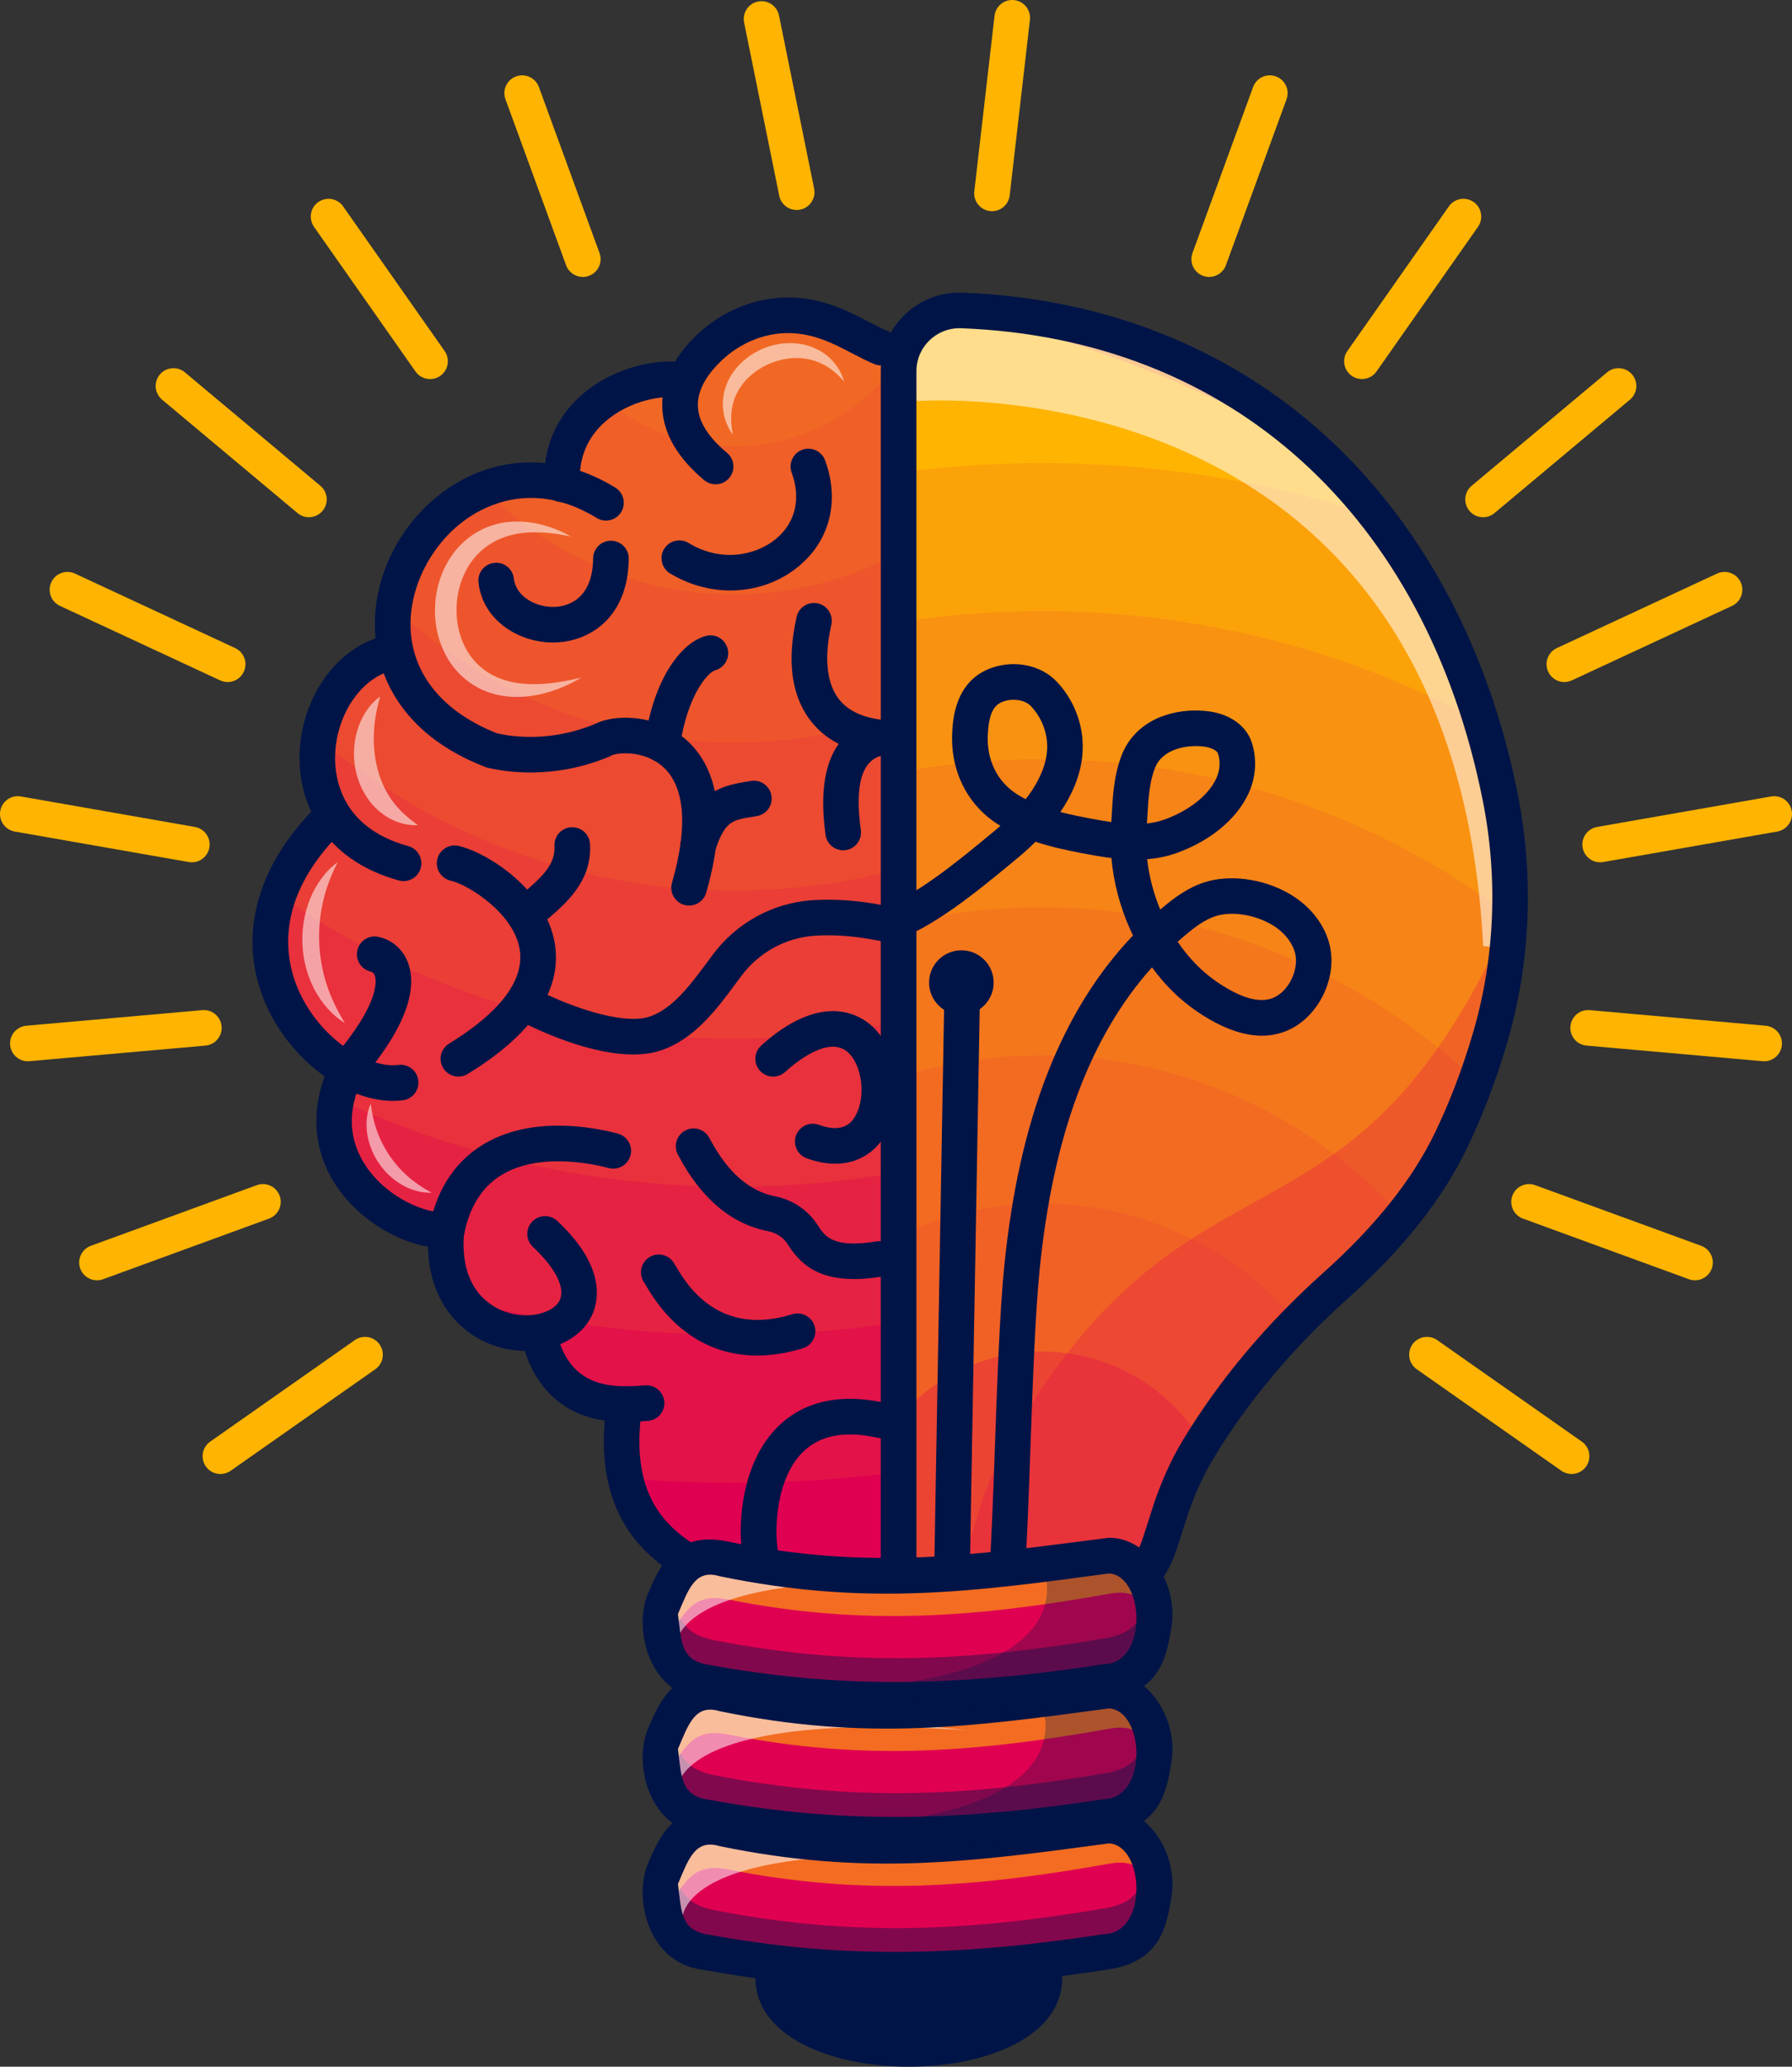 <?xml version="1.0" encoding="UTF-8"?>
<!DOCTYPE svg PUBLIC '-//W3C//DTD SVG 1.0//EN'
          'http://www.w3.org/TR/2001/REC-SVG-20010904/DTD/svg10.dtd'>
<svg data-name="Layer 2" height="1102.56" viewBox="0 0 956.23 1102.56" width="956.23" xmlns="http://www.w3.org/2000/svg" xmlns:xlink="http://www.w3.org/1999/xlink"
><rect x="0" y="0" width="956.23" height="1102.56" fill="#333333" stroke="none"/><g data-name="Layer 2"
  ><g
    ><g
      ><path d="m479.49,840.91s-55.47,1.8-103.72-4.58c-27.05-3.58-38.46-26.18-41.51-47.68-2.39-16.85.36-33.04,4.74-38.87-42.64-1.79-50.04-39.32-50.04-39.32,0,0-15.83-2.05-18.38-2.81-1.7-.51-13.4-8.1-21.53-13.23-4.12-2.59-7.32-4.55-7.84-4.64-1.53-.26-10.46-32.69-10.46-32.69l-30.39-10.72-20.17-48.25,1.72-10.94,3.39-21.49-28.6-17.62-7.15-52.59,3.67-15.13,7.06-29.04,16.08-18.39s-8.93-27.83-8.93-28.59c0-.31.95-5.17,2.06-10.77,1.61-8.02,3.55-17.57,3.55-17.57l27.07-27.58,14.04-19.4s.11-.36.31-1.02c1.9-6.41,12.2-41.06,12.2-43.15,0-2.3,17.11-17.11,17.11-17.11l17.27-4.33,40.68-10.22s2.56-13.28,2.56-15.58c0-1.68,14.29-14.91,21.9-21.85,2.77-2.51,4.65-4.19,4.65-4.19l29.36-3.32s23.49-27.32,24-28.34c.51-1.02,38.56-9.44,38.56-9.44l54.38,19.91.02,4.92.36,100.74.31,85.68.3,82.38.3,81.06.29,80.4.29,80,.29,79.77.2,55.59Z" fill="#e00051"
        /><g
        ><g opacity=".1"
          ><path d="m479.29,785.32c-28.69,3.82-57.96,5.8-87.69,5.8-19.32,0-38.44-.83-57.34-2.47-2.39-16.85.36-33.04,4.74-38.87-42.64-1.79-50.04-39.32-50.04-39.32,0,0-15.83-2.05-18.38-2.81-1.7-.51-13.4-8.1-21.53-13.23-4.12-2.59-7.32-4.55-7.84-4.64-1.53-.26-10.46-32.69-10.46-32.69l-30.39-10.72-20.17-48.25,1.72-10.94,3.39-21.49-28.6-17.62-7.15-52.59,3.67-15.13,7.06-29.04,16.08-18.39s-8.93-27.83-8.93-28.59c0-.31.95-5.17,2.06-10.77,1.61-8.02,3.55-17.57,3.55-17.57l27.07-27.58,14.04-19.4s.11-.36.31-1.02c1.9-6.41,12.2-41.06,12.2-43.15,0-2.3,17.11-17.11,17.11-17.11l17.27-4.33,40.68-10.22s2.56-13.28,2.56-15.58c0-1.68,14.29-14.91,21.9-21.85,2.77-2.51,4.65-4.19,4.65-4.19l29.36-3.32s23.49-27.32,24-28.34c.51-1.02,38.56-9.44,38.56-9.44l54.38,19.91.02,4.92.36,100.74.31,85.68.3,82.38.3,81.06.29,80.4.29,80,.29,79.77Z" fill="#ffb401"
          /></g
          ><g opacity=".1"
          ><path d="m479,705.55c-28.51,4.33-57.7,6.57-87.4,6.57-49.17,0-96.93-6.14-142.55-17.7-4.12-2.59-7.32-4.55-7.84-4.64-1.53-.26-10.46-32.69-10.46-32.69l-30.39-10.72-20.17-48.25,1.72-10.94,3.39-21.49-28.6-17.62-7.15-52.59,3.67-15.13,7.06-29.04,16.08-18.39s-8.93-27.83-8.93-28.59c0-.31.95-5.17,2.06-10.77,1.61-8.02,3.55-17.57,3.55-17.57l27.07-27.58,14.04-19.4s.11-.36.31-1.02c1.9-6.41,12.2-41.06,12.2-43.15,0-2.3,17.11-17.11,17.11-17.11l17.27-4.33,40.68-10.22s2.56-13.28,2.56-15.58c0-1.68,14.29-14.91,21.9-21.85,2.77-2.51,4.65-4.19,4.65-4.19l29.36-3.32s23.49-27.32,24-28.34c.51-1.02,38.56-9.44,38.56-9.44l54.38,19.91.02,4.92.36,100.74.31,85.68.3,82.38.3,81.06.29,80.4.29,80Z" fill="#ffb401"
          /></g
          ><g opacity=".1"
          ><path d="m478.71,625.55c-28.3,4.98-57.41,7.57-87.11,7.57-74.81,0-145.85-16.45-209.69-45.94l3.39-21.49-28.6-17.62-7.15-52.59,3.67-15.13,7.06-29.04,16.08-18.39s-8.93-27.83-8.93-28.59c0-.31.95-5.17,2.06-10.77,1.61-8.02,3.55-17.57,3.55-17.57l27.07-27.58,14.04-19.4s.11-.36.31-1.02c1.9-6.41,12.2-41.06,12.2-43.15,0-2.3,17.11-17.11,17.11-17.11l17.27-4.33,40.68-10.22s2.56-13.28,2.56-15.58c0-1.68,14.29-14.91,21.9-21.85,2.77-2.51,4.65-4.19,4.65-4.19l29.36-3.32s23.49-27.32,24-28.34c.51-1.02,38.56-9.44,38.56-9.44l54.38,19.91.02,4.92.36,100.74.31,85.68.3,82.38.3,81.06.29,80.4Z" fill="#ffb401"
          /></g
          ><g opacity=".1"
          ><path d="m478.42,545.15c-28.03,5.88-57.07,8.97-86.82,8.97-88.35,0-170.47-27.24-238.38-73.77l7.06-29.04,16.08-18.39s-8.93-27.83-8.93-28.59c0-.31.95-5.17,2.06-10.77,1.61-8.02,3.55-17.57,3.55-17.57l27.07-27.58,14.04-19.4s.11-.36.31-1.02c1.9-6.41,12.2-41.06,12.2-43.15,0-2.3,17.11-17.11,17.11-17.11l17.27-4.33,40.68-10.22s2.56-13.28,2.56-15.58c0-1.68,14.29-14.91,21.9-21.85,2.77-2.51,4.65-4.19,4.65-4.19l29.36-3.32s23.49-27.32,24-28.34c.51-1.02,38.56-9.44,38.56-9.44l54.38,19.91.02,4.92.36,100.74.31,85.68.3,82.38.3,81.06Z" fill="#ffb401"
          /></g
          ><g opacity=".1"
          ><path d="m478.12,464.09c-27.65,7.2-56.65,11.03-86.52,11.03-84.59,0-162.15-30.71-222.11-81.56,1.61-8.02,3.55-17.57,3.55-17.57l27.07-27.58,14.04-19.4s.11-.36.31-1.02c1.9-6.41,12.2-41.06,12.2-43.15,0-2.3,17.11-17.11,17.11-17.11l17.27-4.33,40.68-10.22s2.56-13.28,2.56-15.58c0-1.68,14.29-14.91,21.9-21.85,2.77-2.51,4.65-4.19,4.65-4.19l29.36-3.32s23.49-27.32,24-28.34c.51-1.02,38.56-9.44,38.56-9.44l54.38,19.91.02,4.92.36,100.74.31,85.68.3,82.38Z" fill="#ffb401"
          /></g
          ><g opacity=".1"
          ><path d="m477.82,381.71c-27.04,9.34-56.05,14.41-86.22,14.41-68.05,0-130.18-25.8-177.14-68.13,1.9-6.41,12.2-41.06,12.2-43.15,0-2.3,17.11-17.11,17.11-17.11l17.27-4.33,40.68-10.22s2.56-13.28,2.56-15.58c0-1.68,14.29-14.91,21.9-21.85,2.77-2.51,4.65-4.19,4.65-4.19l29.36-3.32s23.49-27.32,24-28.34c.51-1.02,38.56-9.44,38.56-9.44l54.38,19.91.02,4.92.36,100.74.31,85.68Z" fill="#ffb401"
          /></g
          ><g opacity=".1"
          ><path d="m477.51,296.03c-25.71,13.47-54.94,21.09-85.91,21.09-50.84,0-96.98-20.53-130.56-53.72l40.68-10.22s2.56-13.28,2.56-15.58c0-1.68,14.29-14.91,21.9-21.85,2.77-2.51,4.65-4.19,4.65-4.19l29.36-3.32s23.49-27.32,24-28.34c.51-1.02,38.56-9.44,38.56-9.44l54.38,19.91.02,4.92.36,100.74Z" fill="#ffb401"
          /></g
          ><g opacity=".1"
          ><path d="m477.15,195.29c-19.49,26-50.55,42.83-85.55,42.83-24.65,0-47.34-8.34-65.42-22.37,2.77-2.51,4.65-4.19,4.65-4.19l29.36-3.32s23.49-27.32,24-28.34c.51-1.02,38.56-9.44,38.56-9.44l54.38,19.91.02,4.92Z" fill="#ffb401"
          /></g
        ></g
        ><path d="m565.97,1047.19c14.99,73.85-177.02,73.82-162.02,0h162.02Z" fill="#001447"
        /><path d="m492.15,850.41c-4.35,0-8.75-.09-13.07-.28-5.24-.22-9.31-4.66-9.08-9.9.22-5.24,4.64-9.3,9.9-9.08,4.05.17,8.17.26,12.25.26,5.25,0,9.5,4.25,9.5,9.5s-4.25,9.5-9.5,9.5Z" fill="#001447"
        /><path d="m803.49,486.95c-.12,6.28-.45,12.56-1.02,18.81-1.53,17.21-4.73,34.28-9.64,50.96-1.85,6.3-3.88,12.65-6.11,19.02-4.19,11.99-9.09,24.03-14.83,35.88-6.49,13.39-14.57,25.88-23.74,37.56-11.39,14.54-24.45,27.83-38.13,40.09-5.99,5.36-11.77,10.85-17.34,16.45-19.96,20.05-37.18,41.48-51.25,63.51-1.5,2.34-2.96,4.69-4.39,7.04-6.14,10.14-11.39,22.15-15.07,33.46-5.91,18.19-7.84,27.89-15.62,33.45-.35.27-.7.54-1.05.79h-128.11V207.15c0-8.03,2.47-15.46,6.68-21.6,7.26-10.6,19.71-17.33,33.56-16.56,90.09,5.07,161.13,44.22,210.27,104.3,25.75,31.49,45.49,68.73,58.79,109.82,4.75,14.65,8.68,29.79,11.77,45.34,3.84,19.32,5.6,38.94,5.23,58.5Z" fill="#ffb401"
        /><g fill="#e00051" opacity=".25"
        ><path d="m688.11,233.87c-48.81-28.36-106.41-50.05-164.54-64.47,64.61,3.97,120.26,27.78,164.54,64.47Z"
          /><path d="m803.12,495.04c-3.23,54.87-21.55,110.18-54.97,154.14-33.78,40.67-80.48,74.42-106.72,120.05-8.18,12.33-14.92,26.37-19.46,40.5-6.24,19.04-7.67,28.14-16.67,34.24h-128.11v-9.19h30.34c8.98-6.05,10.44-15.23,16.67-34.24,4.54-14.14,11.86-27.8,19.46-40.5,93.7-156.56,176.28-83.54,259.26-264.56.07-.15.13-.29.2-.44Z"
        /></g
        ><g
        ><g opacity=".1"
          ><path d="m803.49,486.95c-.44,23.56-3.97,47.03-10.66,69.77-1.85,6.3-3.88,12.65-6.11,19.02-4.19,11.99-9.09,24.03-14.83,35.88-6.49,13.39-14.57,25.88-23.74,37.56-11.39,14.54-24.45,27.83-38.13,40.09-5.99,5.36-11.77,10.85-17.34,16.45-19.96,20.05-37.18,41.48-51.25,63.51-1.5,2.34-2.96,4.69-4.39,7.04-6.14,10.14-11.39,22.15-15.07,33.46-5.91,18.19-7.84,27.89-15.62,33.45-.35.27-.7.54-1.05.79h-128.11V252.42c25.74-3.55,52.01-5.38,78.71-5.38,59.82,0,117.53,9.2,171.8,26.25,25.75,31.49,45.49,68.73,58.79,109.82,4.75,14.65,8.68,29.79,11.77,45.34,3.84,19.32,5.6,38.94,5.23,58.5Z" fill="#e00051"
          /></g
          ><g opacity=".1"
          ><path d="m803.49,486.95c-.44,23.56-3.97,47.03-10.66,69.77-1.85,6.3-3.88,12.65-6.11,19.02-4.19,11.99-9.09,24.03-14.83,35.88-6.49,13.39-14.57,25.88-23.74,37.56-11.39,14.54-24.45,27.83-38.13,40.09-5.99,5.36-11.77,10.85-17.34,16.45-19.96,20.05-37.18,41.48-51.25,63.51-1.5,2.34-2.96,4.69-4.39,7.04-6.14,10.14-11.39,22.15-15.07,33.46-5.91,18.19-7.84,27.89-15.62,33.45-.35.27-.7.54-1.05.79h-128.11v-511.68c25.64-4.11,51.93-6.25,78.71-6.25,83.21,0,161.69,20.64,230.59,57.07,4.75,14.65,8.68,29.79,11.77,45.34,3.84,19.32,5.6,38.94,5.23,58.5Z" fill="#e00051"
          /></g
          ><g opacity=".1"
          ><path d="m803.49,486.95c-.44,23.56-3.97,47.03-10.66,69.77-1.85,6.3-3.88,12.65-6.11,19.02-4.19,11.99-9.09,24.03-14.83,35.88-6.49,13.39-14.57,25.88-23.74,37.56-11.39,14.54-24.45,27.83-38.13,40.09-5.99,5.36-11.77,10.85-17.34,16.45-19.96,20.05-37.18,41.48-51.25,63.51-1.5,2.34-2.96,4.69-4.39,7.04-6.14,10.14-11.39,22.15-15.07,33.46-5.91,18.19-7.84,27.89-15.62,33.45-.35.27-.7.54-1.05.79h-128.11v-431.46c25.49-4.9,51.81-7.47,78.71-7.47,92.68,0,178.37,30.47,247.59,81.91Z" fill="#e00051"
          /></g
          ><g opacity=".1"
          ><path d="m786.72,575.74c-4.19,11.99-9.09,24.03-14.83,35.88-6.49,13.39-14.57,25.88-23.74,37.56-11.39,14.54-24.45,27.83-38.13,40.09-5.99,5.36-11.77,10.85-17.34,16.45-19.96,20.05-37.18,41.48-51.25,63.51-1.5,2.34-2.96,4.69-4.39,7.04-6.14,10.14-11.39,22.15-15.07,33.46-5.91,18.19-7.84,27.89-15.62,33.45-.35.27-.7.54-1.05.79h-128.11v-350.64c25.26-6.08,51.62-9.29,78.71-9.29,89.24,0,170.48,34.87,230.82,91.7Z" fill="#e00051"
          /></g
          ><g opacity=".1"
          ><path d="m748.15,649.18c-11.39,14.54-24.45,27.83-38.13,40.09-5.99,5.36-11.77,10.85-17.34,16.45-19.96,20.05-37.18,41.48-51.25,63.51-1.5,2.34-2.96,4.69-4.39,7.04-6.14,10.14-11.39,22.15-15.07,33.46-5.91,18.19-7.84,27.89-15.62,33.45-.35.27-.7.54-1.05.79h-128.11v-268.65c24.82-7.97,51.27-12.28,78.71-12.28,76.31,0,144.98,33.3,192.25,86.14Z" fill="#e00051"
          /></g
          ><g opacity=".1"
          ><path d="m692.68,705.72c-19.96,20.05-37.18,41.48-51.25,63.51-1.5,2.34-2.96,4.69-4.39,7.04-6.14,10.14-11.39,22.15-15.07,33.46-5.91,18.19-7.84,27.89-15.62,33.45-.35.27-.7.54-1.05.79h-128.11v-183.67c23.77-11.69,50.49-18.26,78.71-18.26,54.8,0,103.93,24.76,136.78,63.68Z" fill="#e00051"
          /></g
          ><g opacity=".3"
          ><path d="m641.43,769.23c-1.5,2.34-2.96,4.69-4.39,7.04-6.14,10.14-11.39,22.15-15.07,33.46-5.91,18.19-7.84,27.89-15.62,33.45-.35.27-.7.54-1.05.79h-128.11v-84.59c18.3-23.34,46.75-38.34,78.71-38.34,36.25,0,68,19.3,85.53,48.19Z" fill="#e00051"
          /></g
        ></g
        ><g opacity=".55"
        ><path d="m803.49,486.95c-.12,6.28-.45,12.56-1.02,18.81-3.59-.2-7.27-.56-11.04-1.09-16.09-313.28-302.17-290.68-302.17-290.68l-5.39-28.44c7.26-10.6,19.71-17.33,33.56-16.56,90.09,5.07,161.13,44.22,210.27,104.3,25.75,31.49,45.49,68.73,58.79,109.82,4.75,14.65,8.68,29.79,11.77,45.34,3.84,19.32,5.6,38.94,5.23,58.5Z" fill="#fff"
        /></g
        ><path d="m610.64,850.41h-140.66V198.07c0-11.5,4.56-22.22,12.84-30.2,8.31-8,19.25-12.18,30.79-11.73,77.36,2.92,145.92,30.79,198.26,80.6,49.09,46.71,82.97,111.3,97.99,186.8,8.82,44.35,6.87,90.27-5.63,132.8h0c-5.93,20.18-13.17,39.15-21.5,56.36-13.34,27.55-34.3,53.91-64.08,80.58-28.75,25.75-52.7,54.29-71.19,84.84-5.46,9.03-10.49,20.21-14.16,31.48-.91,2.79-1.72,5.39-2.48,7.79-4.49,14.31-7.46,23.79-16.5,30.33-.4.31-.8.61-1.2.9l-2.48,1.77Zm-121.66-19h115.3c3.08-3.02,4.94-8.66,8.41-19.69.77-2.46,1.61-5.12,2.54-7.98,4.11-12.62,9.78-25.21,15.98-35.45,19.46-32.16,44.62-62.15,74.77-89.16,27.9-24.99,47.41-49.43,59.66-74.71,7.88-16.28,14.74-34.26,20.38-53.44h0c11.65-39.6,13.45-82.39,5.23-123.74-30.32-152.44-134.38-246.69-278.33-252.12-6.34-.24-12.34,2.05-16.89,6.43-4.53,4.36-7.02,10.23-7.02,16.51v633.34Z" fill="#001447"
        /><path d="m537.52,846.98c-.22,0-.43,0-.65-.02-5.24-.35-9.19-4.89-8.84-10.12,1.15-17,1.98-40.29,2.86-64.94,1.26-35.45,2.56-72.11,5.02-96.63,7.82-78.08,30.35-136,68.67-176.22-.54-1.1-1.05-2.21-1.56-3.33-5.42-12.05-8.81-25.1-9.96-37.96-5.57-.69-10.82-1.68-15.48-2.56-7.92-1.5-16.5-3.29-25.02-6.13-3.46,3.45-6.84,6.44-9.83,8.9l-3.1,2.56c-18.03,14.89-42.73,35.29-63.71,41.73-5.01,1.54-10.33-1.28-11.87-6.29-1.54-5.02,1.28-10.33,6.29-11.87,17.38-5.34,41.34-25.12,57.19-38.22l3.12-2.58c.95-.78,2.02-1.69,3.18-2.72-.49-.3-.99-.6-1.48-.92-16.28-10.37-25.33-28.7-24.23-49.02.37-6.82,1.5-27.56,21.14-34.38,12.42-4.32,26.33-1.36,34.6,7.35,7.53,7.93,12.36,18.28,13.6,29.14,1.73,15.15-3.85,28.98-11.63,40.44,5.18,1.36,10.36,2.41,15.26,3.34,4.09.77,8.07,1.49,11.91,2.04.09-1.42.17-2.84.26-4.27.6-10.39,1.23-21.14,5.37-31.63.79-2.01,1.78-3.95,2.92-5.77,10.12-16.02,29.99-19.35,43.93-17.34,10.93,1.58,19.25,7.51,22.24,15.88,3.2,8.95,2.59,19.25-1.67,28.25-6.41,13.54-20.37,25-38.32,31.44-5.12,1.84-10.38,2.83-15.59,3.25,1.03,9.21,3.43,18.33,6.99,26.87.47-.4.94-.8,1.41-1.19,5.93-4.96,13.18-10.43,22.05-13.32,13.29-4.34,30.86-2.1,44.78,5.7,12.68,7.11,21.21,18.83,22.82,31.34,2.08,16.15-7.02,33.79-21.18,41.03-13.97,7.14-30.94,4.01-50.44-9.31-9.03-6.17-17.07-14.1-23.85-23.43-33.13,36.96-52.8,89.97-59.93,161.11-2.4,23.91-3.69,60.26-4.94,95.41-.88,24.81-1.72,48.25-2.89,65.55-.34,5.02-4.51,8.86-9.47,8.86Zm90.88-344.57c5.78,8.52,12.86,15.89,20.92,21.39,13.31,9.1,23.77,11.82,31.08,8.08,7.13-3.64,12.06-13.37,10.99-21.69-.82-6.38-6.03-13.13-13.27-17.19-9.35-5.25-21.24-6.94-29.58-4.21-5.79,1.89-11.21,6.03-15.75,9.83-1.48,1.24-2.94,2.5-4.37,3.79Zm9.67-104.38c-7.77,0-16.38,2.6-20.42,9-.51.81-.96,1.69-1.32,2.6-3.02,7.66-3.54,16.45-4.08,25.75-.08,1.31-.15,2.63-.24,3.93,3.23-.34,6.33-1.01,9.32-2.08,13.05-4.69,23.36-12.8,27.57-21.69,2.12-4.48,2.47-9.48.95-13.72-.46-1.27-3.22-2.92-7.06-3.47-1.5-.22-3.1-.33-4.73-.33Zm-97.21-24.71c-1.79,0-3.62.29-5.35.88-4.56,1.58-7.74,5.16-8.4,17.47-.74,13.58,4.9,25.23,15.47,31.97,1.53.98,3.11,1.88,4.74,2.71,6.92-8.96,12.6-20.04,11.29-31.44-.78-6.79-3.79-13.26-8.5-18.21-2.07-2.18-5.58-3.38-9.25-3.38Z" fill="#001447"
        /><path d="m381.85,258.37c-2.15,0-4.31-.73-6.09-2.21-13.94-11.66-21.45-24.32-22.31-37.61-.8-12.35,4.33-24.89,14.84-36.28,14.06-15.24,33.4-23.8,53.09-23.56,17.77.24,31.27,7.28,42.11,12.94,3.7,1.93,7.2,3.76,10.34,5.02,4.87,1.96,7.23,7.49,5.27,12.36-1.96,4.87-7.49,7.22-12.36,5.27-4.01-1.61-7.91-3.65-12.04-5.8-9.99-5.21-20.32-10.61-33.57-10.79-14.31-.21-28.46,6.16-38.87,17.44-7,7.58-10.31,15.04-9.85,22.18.51,7.9,5.74,16.07,15.54,24.26,4.02,3.37,4.56,9.36,1.19,13.38-1.88,2.25-4.58,3.41-7.29,3.41Z" fill="#001447"
        /><path d="m389.76,315.01c-10.99,0-22.16-3.01-32.2-9.1-4.48-2.72-5.91-8.57-3.19-13.05,2.72-4.48,8.57-5.91,13.05-3.19,17.48,10.61,35.98,6.59,46.55-2.1,10.47-8.61,13.56-21.52,8.47-35.43-1.8-4.93.73-10.38,5.65-12.19,4.92-1.8,10.38.73,12.19,5.65,7.92,21.62,2.59,42.8-14.24,56.64-10.3,8.47-23.16,12.77-36.28,12.77Z" fill="#001447"
        /><path d="m295.11,342.78c-18.09,0-37.4-11.57-39.79-31.96-.61-5.21,3.12-9.93,8.33-10.54,5.21-.62,9.93,3.12,10.54,8.33,1.17,10.01,12.41,15.66,22.13,15.14,5.98-.32,19.93-3.47,20.18-25.88.06-5.21,4.3-9.4,9.5-9.4.04,0,.07,0,.11,0,5.25.06,9.45,4.36,9.4,9.6-.35,31.48-20.78,43.72-38.17,44.64-.73.04-1.47.06-2.21.06Z" fill="#001447"
        /><path d="m449.93,453.63c-4.67,0-8.74-3.44-9.4-8.19-3.44-24.72.54-39.62,7.02-48.58-6.52-3.33-11.86-7.89-15.98-13.65-9.29-13.02-11.54-30.87-6.71-53.08.07-.34.14-.62.18-.83,1.03-5.14,6.04-8.48,11.18-7.44,5.14,1.03,8.48,6.04,7.44,11.18-.06.29-.14.67-.24,1.13-4.55,20.85-.55,32.17,3.61,37.99,4.77,6.68,12.63,10.58,24.03,11.92,4.69.55,8.26,4.45,8.39,9.17.13,4.72-3.22,8.81-7.86,9.63-11.53,2.01-15.65,15.45-12.25,39.94.72,5.2-2.9,10-8.1,10.72-.44.06-.89.09-1.32.09Z" fill="#001447"
        /><path d="m299.87,267.89c-5.05,0-9.25-3.98-9.48-9.07-.87-19.34,6.12-36.06,20.24-48.34,16.87-14.69,40.5-19.64,55.12-16.93,5.16.96,8.57,5.91,7.61,11.07-.96,5.16-5.91,8.57-11.07,7.61-8.47-1.57-26.23,1.3-39.19,12.58-9.72,8.47-14.34,19.62-13.73,33.16.24,5.24-3.82,9.68-9.06,9.92-.15,0-.29,0-.44,0Z" fill="#001447"
        /><path d="m367.71,483.11c-.87,0-1.75-.12-2.63-.37-5.04-1.45-7.95-6.72-6.5-11.76,8.9-30.9,6.84-52.64-5.96-62.86-9.99-7.98-23.63-6.58-26.4-5.05l-.64.39-.66.27c-29.44,12.24-55.14,8.14-64.83,5.81l-.62-.15-.6-.23c-47-18.27-56.83-51.12-58.51-69.08-2.93-31.35,13.78-64.06,41.58-81.38,26.49-16.5,57.97-15.98,86.38,1.43,4.47,2.74,5.88,8.59,3.14,13.06-2.74,4.47-8.59,5.88-13.06,3.14-30.18-18.5-54.56-8.88-66.4-1.5-21.5,13.39-34.95,39.5-32.71,63.48,2.18,23.3,18.46,42.06,45.87,52.9,8.24,1.89,28.49,4.77,51.94-4.81,9.43-5.12,30.67-5.84,46.53,6.21,13.96,10.61,27.58,33.72,13.21,83.62-1.2,4.16-5,6.87-9.12,6.87Z" fill="#001447"
        /><g opacity=".55"
        ><path d="m304.58,286.17c-3.98-.77-7.92-1.46-11.84-1.85-3.92-.35-7.81-.47-11.61-.18-7.59.53-14.8,2.75-20.62,6.78-2.92,1.99-5.5,4.41-7.71,7.11-2.19,2.73-4,5.77-5.41,8.99-2.84,6.44-4.08,13.65-3.73,20.72.14,3.54.71,7.05,1.72,10.41.96,3.37,2.37,6.58,4.15,9.54,3.61,5.9,8.92,10.62,15.42,13.52,3.25,1.44,6.76,2.45,10.43,3.06,3.66.59,7.47.79,11.31.69,7.72-.13,15.55-1.65,23.44-3.42-3.5,2.02-7.11,3.95-10.93,5.42-1.88.83-3.85,1.41-5.81,2.09-1.99.57-3.99,1.14-6.04,1.54-4.1.84-8.33,1.32-12.65,1.23-4.31-.1-8.69-.76-12.95-2.13-8.54-2.67-16.27-8.51-21.39-16.04-2.56-3.76-4.49-7.91-5.88-12.18-1.36-4.29-2.13-8.73-2.34-13.19-.18-4.46.15-8.93,1.02-13.3.91-4.36,2.34-8.63,4.36-12.64,2.03-3.99,4.54-7.78,7.67-11.04,3.1-3.28,6.73-6.05,10.68-8.16,3.95-2.11,8.21-3.55,12.52-4.28,4.31-.75,8.64-.81,12.84-.37,4.2.46,8.28,1.4,12.18,2.69,3.91,1.3,7.61,3.04,11.16,4.98Z" fill="#fff"
        /></g
        ><g opacity=".55"
        ><path d="m202.9,371.55c-2.06,7.03-3.18,13.47-3.4,19.87-.24,6.36.38,12.57,1.87,18.47,1.51,5.9,3.88,11.48,7.4,16.53,1.75,2.54,3.81,4.93,6.18,7.21,2.37,2.29,5.07,4.38,8.06,6.56-7.35.45-14.99-2.47-20.89-7.6-5.94-5.13-10.05-12.32-11.93-19.86-1.91-7.56-1.72-15.54.4-22.85,1.08-3.65,2.64-7.14,4.69-10.28,2.07-3.12,4.57-5.95,7.61-8.04Z" fill="#fff"
        /></g
        ><g opacity=".55"
        ><path d="m180.19,459.99c-3.68,7.15-6.32,14.23-7.92,21.5-1.61,7.25-2.22,14.6-1.9,21.9.34,7.3,1.61,14.55,3.88,21.62,2.25,7.09,5.58,13.89,9.76,20.77-6.89-4.21-12.42-10.67-16.27-18-3.84-7.36-6-15.64-6.36-23.98-.37-8.34,1.02-16.77,4.17-24.45,3.16-7.64,8.06-14.64,14.63-19.36Z" fill="#fff"
        /></g
        ><g opacity=".55"
        ><path d="m197.86,588.77c.62,5.4,1.73,10.31,3.44,14.95,1.69,4.63,3.94,8.96,6.67,12.96,2.73,3.99,5.94,7.66,9.65,10.91,3.7,3.28,7.89,6.08,12.65,8.72-5.46.2-10.98-1.44-15.83-4.23-4.86-2.81-9.08-6.79-12.25-11.46-3.18-4.67-5.35-10.03-6.21-15.58-.84-5.53-.39-11.3,1.88-16.28Z" fill="#fff"
        /></g
        ><g opacity=".55"
        ><path d="m450.44,203.48c-2.84-3.16-5.84-5.89-9.15-7.91-3.29-2.03-6.83-3.38-10.45-4.04-7.24-1.34-14.77-.06-21.41,3.01-6.62,3.11-12.41,8.06-15.84,14.51-1.73,3.22-2.84,6.82-3.24,10.67-.43,3.85-.09,7.9.63,12.08-2.48-3.43-4.21-7.52-4.93-11.93-.72-4.41-.3-9.12,1.21-13.51,1.49-4.4,4.07-8.41,7.26-11.76.78-.86,1.68-1.59,2.52-2.38.88-.75,1.81-1.43,2.72-2.14.95-.65,1.94-1.24,2.91-1.86,1.01-.55,2.03-1.08,3.06-1.61,4.18-1.92,8.69-3.14,13.3-3.47,4.6-.33,9.29.22,13.64,1.77,4.34,1.54,8.3,4.09,11.35,7.35,3.05,3.26,5.24,7.13,6.42,11.2Z" fill="#fff"
        /></g
        ><path d="m353.36,406.76c-.44,0-.89-.03-1.34-.09-5.19-.74-8.81-5.54-8.07-10.74,4.9-34.6,20.01-53.4,32.82-56.68,5.07-1.3,10.18,1.76,11.5,6.82s-1.74,10.25-6.79,11.59c-3.44.92-14.73,12.77-18.72,40.93-.67,4.74-4.74,8.17-9.39,8.17Z" fill="#001447"
        /><path d="m372.59,460.31c-.98,0-1.97-.15-2.95-.47-4.99-1.63-7.71-7-6.08-11.98,8.03-24.57,19.71-28.34,34.14-30.72.95-.16,1.91-.31,2.89-.49,5.17-.92,10.1,2.51,11.03,7.68.92,5.17-2.51,10.1-7.68,11.03-1.07.19-2.12.36-3.15.53-9.96,1.64-14.09,2.32-19.17,17.87-1.31,4.01-5.03,6.55-9.03,6.55Z" fill="#001447"
        /><path d="m244.61,574.35c-3.2,0-6.33-1.62-8.12-4.56-2.73-4.48-1.31-10.33,3.17-13.06,19-11.58,40.96-29.69,37.67-50.17-3.1-19.29-27.25-34.5-36.88-36.75-5.11-1.19-8.29-6.3-7.1-11.41,1.19-5.11,6.3-8.29,11.41-7.1,15.07,3.51,46.63,23.03,51.32,52.24,1.89,11.79-.81,23.52-8.05,34.86-7.67,12.03-20.63,23.65-38.5,34.55-1.54.94-3.25,1.39-4.94,1.39Z" fill="#001447"
        /><path d="m337.81,562.55c-26.62,0-58.39-16.77-62.56-19.04-4.61-2.5-6.32-8.27-3.81-12.88,2.51-4.61,8.27-6.32,12.88-3.81,16.06,8.71,47.2,20.62,62.34,15.52,12.3-4.14,21.8-16.99,31-29.41.91-1.23,1.82-2.46,2.72-3.67,12.68-16.98,31.97-27.54,52.92-29,11.91-.83,24.87.12,38.5,2.82,5.15,1.02,8.5,6.01,7.48,11.16-1.02,5.15-6.02,8.5-11.16,7.48-11.99-2.37-23.26-3.21-33.5-2.5-15.42,1.07-29.64,8.87-39.01,21.41-.89,1.19-1.78,2.39-2.67,3.6-10.43,14.09-22.25,30.07-40.2,36.12-4.6,1.55-9.66,2.21-14.92,2.21Z" fill="#001447"
        /><path d="m445.66,620.84c-4.81,0-9.93-.96-15.25-2.93-4.92-1.82-7.44-7.28-5.62-12.2,1.82-4.92,7.28-7.44,12.2-5.62,13.87,5.12,18.13-2.42,19.53-4.9,5.78-10.22,3.42-27.83-4.6-34.25-9.98-8-26.4,5-32.99,10.96-3.89,3.52-9.9,3.21-13.42-.68-3.52-3.89-3.21-9.9.68-13.42,30.62-27.67,50.48-17.39,57.6-11.69,15.24,12.2,19.65,40.05,9.26,58.43-6.04,10.67-15.78,16.3-27.41,16.3Z" fill="#001447"
        /><path d="m455.59,682.36c-20.21,0-29.01-8.75-35.3-18.58-2.31-3.62-5.99-6.08-10.36-6.92-19.57-3.81-35.63-17.27-47.73-40.01l-.42-.79c-2.51-4.61-.81-10.38,3.8-12.89,4.61-2.51,10.38-.81,12.89,3.8.14.26.31.58.51.96,9.28,17.44,20.92,27.63,34.59,30.29,9.38,1.82,17.66,7.41,22.73,15.33,3.76,5.88,8.02,12.53,31.19,8.75,5.18-.85,10.06,2.66,10.91,7.84.85,5.18-2.66,10.06-7.84,10.91-5.59.91-10.54,1.33-14.95,1.33Z" fill="#001447"
        /><path d="m404.09,723.18c-13.09,0-25.18-3.65-35.73-10.88-13.41-9.19-20.77-21.58-23.91-26.88-.36-.61-.64-1.09-.86-1.42-2.89-4.38-1.68-10.27,2.7-13.16,4.38-2.89,10.27-1.68,13.16,2.7.34.51.78,1.25,1.33,2.18,5.54,9.32,22.39,37.7,62.01,25.41,5.01-1.55,10.33,1.25,11.89,6.26,1.55,5.01-1.25,10.33-6.26,11.89-8.39,2.6-16.54,3.89-24.34,3.89Z" fill="#001447"
        /><path d="m407.23,844.15c-3.8,0-7.39-2.3-8.86-6.06-5.4-13.89-5.43-51.5,13.78-73.85,9.61-11.19,27.86-23,60.22-15.76,5.12,1.15,8.34,6.22,7.2,11.34-1.15,5.12-6.23,8.34-11.34,7.2-18.6-4.16-32.61-.93-41.66,9.6-14.32,16.67-13.4,47.08-10.48,54.58,1.9,4.89-.52,10.4-5.41,12.3-1.13.44-2.3.65-3.44.65Z" fill="#001447"
        /><path d="m374.61,847.54c-1.85,0-3.72-.54-5.36-1.66-1.26-.86-2.79-1.83-4.41-2.86-8.53-5.41-21.42-13.59-30.74-28.42-10.89-17.33-14.33-39.84-10.21-66.9.79-5.19,5.63-8.75,10.82-7.96,5.19.79,8.75,5.63,7.96,10.82-7.76,50.97,16.37,66.29,32.34,76.42,1.76,1.12,3.43,2.17,4.95,3.22,4.33,2.96,5.44,8.88,2.48,13.21-1.84,2.69-4.82,4.14-7.85,4.14Z" fill="#001447"
        /><path d="m333.5,758.63c-6.71,0-15.22-.77-23.63-4.1-11.46-4.54-26.27-15.4-31.81-41.33-1.1-5.13,2.17-10.18,7.31-11.28,5.13-1.1,10.18,2.17,11.28,7.3,6.19,28.97,26.04,31.45,44.63,30.05,1.37-.1,2.55-.19,3.58-.21.05,0,.1,0,.16,0,5.18,0,9.41,4.15,9.5,9.35.08,5.25-4.1,9.57-9.34,9.65-.47,0-1.44.08-2.46.16-2.29.17-5.47.41-9.2.41Z" fill="#001447"
        /><path d="m280.7,720.7c-5.04,0-10.22-.74-15.31-2.29-19.38-5.9-39.23-24.96-36.82-60.74l.03-.51.09-.5c3.62-20.56,13.03-35.82,27.97-45.36,25.86-16.52,59.7-10.06,73.04-6.52,5.07,1.35,8.09,6.55,6.74,11.62-1.35,5.07-6.55,8.09-11.62,6.74-8.52-2.26-37.88-8.65-57.94,4.17-10.16,6.49-16.68,17.3-19.4,32.14-1.81,29.81,15.76,38.45,23.43,40.78,12.21,3.72,24.05-.08,27.45-5.97,3.74-6.48-1.49-17.33-13.99-29.03-3.83-3.58-4.03-9.6-.45-13.43,3.59-3.83,9.6-4.03,13.43-.45,27.97,26.17,21.53,45.37,17.46,52.41-6.18,10.7-19.52,16.93-34.12,16.93Z" fill="#001447"
        /><path d="m236.24,665.8c-17.3,0-42.12-11.65-56.43-32.64-13.55-19.88-14.6-43.76-2.98-67.25l.53-1.08.79-.91c24.9-28.87,22.6-41.17,21.88-43.34-.43-1.3-1.1-1.98-2.19-2.23-5.12-1.16-8.32-6.25-7.16-11.37,1.16-5.12,6.25-8.32,11.37-7.16,7.66,1.74,13.5,7.14,16.03,14.82,3.45,10.49,1.91,29.51-24.73,60.74-8.17,17.16-7.44,33,2.15,47.08,11.56,16.96,32.24,25.12,42.12,24.28,5.22-.45,9.83,3.43,10.28,8.66s-3.43,9.83-8.66,10.28c-.97.08-1.98.12-3.01.12Z" fill="#001447"
        /><path d="m209.68,587.32c-24.53,0-52.84-20.35-66.48-48.63-17.42-36.11-7.65-76.05,26.79-109.59,3.76-3.66,9.77-3.58,13.43.18,3.66,3.76,3.58,9.77-.18,13.43-38.63,37.61-30.95,71.1-22.94,87.72,12.06,25,36.77,39.68,52.28,37.7,5.21-.66,9.96,3.02,10.62,8.22.66,5.21-3.02,9.96-8.22,10.62-1.75.22-3.52.33-5.31.33Z" fill="#001447"
        /><path d="m215.36,470.06c-.83,0-1.68-.11-2.53-.34-41.76-11.49-54.68-43.86-52.85-70.32,2.17-31.34,23.42-57.55,49.44-60.96,5.2-.68,9.97,2.98,10.65,8.19.68,5.2-2.98,9.97-8.19,10.65-16.94,2.22-31.42,21.3-32.95,43.43-.82,11.79,1.34,40.34,38.93,50.69,5.06,1.39,8.03,6.62,6.64,11.68-1.16,4.22-4.98,6.98-9.15,6.98Z" fill="#001447"
        /><path d="m508.02,846.98c-.06,0-.11,0-.17,0-5.25-.09-9.42-4.42-9.33-9.67l5.36-305.23c.09-5.19,4.33-9.33,9.5-9.33.06,0,.11,0,.17,0,5.25.09,9.42,4.42,9.33,9.67l-5.36,305.23c-.09,5.19-4.33,9.33-9.5,9.33Z" fill="#001447"
        /><path d="m283.97,494.32c-2.71,0-5.41-1.16-7.29-3.4-3.37-4.02-2.84-10.01,1.19-13.38,11.25-9.42,18.59-16.33,18.01-26.17-.31-5.24,3.68-9.73,8.92-10.04,5.22-.31,9.73,3.68,10.04,8.92,1.19,20.12-13.21,32.18-24.78,41.86-1.78,1.49-3.94,2.22-6.09,2.22Z" fill="#001447"
        /><circle cx="513" cy="524.2" fill="#001447" r="17.23"
        /><g
        ><path d="m615.94,857.71c.18.93.77,2.93.6,3.91-3.05,17.19-3.21,32.05-26.11,35.61-74.38,11.55-139.01,14.03-213.43.33-22.91-4.22-22.54-18.73-24.76-35.98-.13-.97.26-3.1.65-3.95,6.75-15.01,10.69-30.36,32.85-26.06,71.97,13.95,126.19,10.94,198.32-1.54,3.84-.66,5.71.06,7.75-.1,1.54-.12.29-.02.3-.02,15.28,1.65,21.21,14.14,23.83,27.81Z" fill="#e00051"
          /><g opacity=".42"
          ><path d="m615.97,857.7c0,.99.76,2.94.59,3.91-3.1,17.21-3.23,32.07-26.13,35.62-74.39,11.53-138.98,14.07-213.44.31-22.93-4.24-22.44-18.65-24.79-36-.13-.98.66-2.88.76-3.86.45-4.32,2.39-8.21,3.73-12.02,5.19,14.57,5.18,25.61,24.64,29.42,72.91,14.27,135.76,11.4,208.63-1.11,16.87-2.9,17.86-10.81,24.82-22.96.11,2.17,1.2,4.34,1.2,6.68Z" fill="#001447"
          /></g
          ><g opacity=".6"
          ><path d="m620.4,859.39c-.22-.95-.04-3.08-.37-3.94-5.97-15.04-10.43-31.22-32.18-27.57-70.66,11.86-126.7,16.84-197.78,2.76-21.88-4.34-26.17,10.85-32.8,25.81-.37.85-.31,3-.5,3.94-.85,4.15-.24,8.38.03,12.28,8.85-11.96,12.58-23.17,31.69-19.35,71.59,14.3,132.34,9.67,203.54-3.09,16.49-2.96,19.79,6.72,28.71,15.97-.32-2.07.17-4.56-.34-6.81Z" fill="#ffb401"
          /></g
          ><g opacity=".55"
          ><path d="m360.95,877.69s-2.87-42.7,154.53-31.98c0,0-118.15-13.02-118.91-13.02s-29.11.57-29.11.57c0,0-9.77,21.26-10.15,25.66s1.15,18.96,1.34,19.91,2.3-1.15,2.3-1.15Z" fill="#fff"
          /></g
          ><path d="m477.54,916.34c-34.9,0-68.07-3.15-102.25-9.45-30.43-3.54-37.37-39.96-29.15-57.53,5.9-13.7,13.97-32.47,41.42-27.14,76.29,16.11,132.88,7.24,204.07-1.82h0c20.62-.34,37.19,24.29,33.49,47.47-2.52,15.35-5.65,34.46-33.23,38.74-41.78,6.49-78.95,9.73-114.35,9.73Zm-115.78-55.27c1.86,14.97,1.46,25.15,16.96,27.14,66.63,12.27,129.51,12.16,210.25-.37,23.75-.34,21.83-47.28,2.82-48.41-72.5,9.74-129.55,17.69-207.85,1.45-13.04-3.87-16.48,6.82-22.18,20.19Zm245.34.67h0s0,0,0,0Zm-245.5-.31l-.04.1s.03-.06.04-.1Zm.12-.08h0s0,0,0,0Zm245.47-1.39s0,0,0,0c0,0,0,0,0,0Z" fill="#001447"
        /></g
        ><g
        ><path d="m615.94,929.71c.18.93.77,2.93.6,3.91-3.05,17.19-3.21,32.05-26.11,35.61-74.38,11.55-139.01,14.03-213.43.33-22.91-4.22-22.54-18.73-24.76-35.98-.13-.97.26-3.1.65-3.95,6.75-15.01,10.69-30.36,32.85-26.06,71.97,13.95,126.19,10.94,198.32-1.54,3.84-.66,5.71.06,7.75-.1,1.54-.12.29-.02.3-.02,15.28,1.65,21.21,14.14,23.83,27.81Z" fill="#e00051"
          /><g opacity=".42"
          ><path d="m615.97,929.7c0,.99.76,2.94.59,3.91-3.1,17.21-3.23,32.07-26.13,35.62-74.39,11.53-138.98,14.07-213.44.31-22.93-4.24-22.44-18.65-24.79-36-.13-.98.66-2.88.76-3.86.45-4.32,2.39-8.21,3.73-12.02,5.19,14.57,5.18,25.61,24.64,29.42,72.91,14.27,135.76,11.4,208.63-1.11,16.87-2.9,17.86-10.81,24.82-22.96.11,2.17,1.2,4.34,1.2,6.68Z" fill="#001447"
          /></g
          ><g opacity=".6"
          ><path d="m620.4,931.39c-.22-.95-.04-3.08-.37-3.94-5.97-15.04-10.43-31.22-32.18-27.57-70.66,11.86-126.7,16.84-197.78,2.76-21.88-4.34-26.17,10.85-32.8,25.81-.37.85-.31,3-.5,3.94-.85,4.15-.24,8.38.03,12.28,8.85-11.96,12.58-23.17,31.69-19.35,71.59,14.3,132.34,9.67,203.54-3.09,16.49-2.96,19.79,6.72,28.71,15.97-.32-2.07.17-4.56-.34-6.81Z" fill="#ffb401"
          /></g
          ><g opacity=".55"
          ><path d="m361.21,955.05s-2.87-42.7,154.53-31.98c0,0-118.15-13.02-118.91-13.02s-29.11.57-29.11.57c0,0-9.77,21.26-10.15,25.66s1.15,18.96,1.34,19.91,2.3-1.15,2.3-1.15Z" fill="#fff"
          /></g
          ><path d="m477.54,988.34c-34.9,0-68.07-3.15-102.25-9.45-30.43-3.54-37.37-39.96-29.15-57.53,5.9-13.7,13.97-32.47,41.42-27.14,76.29,16.11,132.88,7.24,204.07-1.82h0c20.62-.34,37.19,24.29,33.49,47.47-2.52,15.35-5.65,34.46-33.23,38.74-41.78,6.49-78.95,9.73-114.35,9.73Zm-115.78-55.27c1.86,14.97,1.46,25.15,16.96,27.14,66.63,12.27,129.51,12.16,210.25-.37,23.75-.34,21.83-47.28,2.82-48.41-72.5,9.74-129.55,17.69-207.85,1.45-13.04-3.87-16.48,6.82-22.18,20.19Zm245.34.67h0s0,0,0,0Zm-245.5-.31l-.04.1s.03-.06.04-.1Zm.12-.08h0s0,0,0,0Zm245.47-1.39s0,0,0,0c0,0,0,0,0,0Z" fill="#001447"
        /></g
        ><g
        ><path d="m615.94,1001.71c.18.93.77,2.93.6,3.91-3.05,17.19-3.21,32.05-26.11,35.61-74.38,11.55-139.01,14.03-213.43.33-22.91-4.22-22.54-18.73-24.76-35.98-.13-.97.26-3.1.65-3.95,6.75-15.01,10.69-30.36,32.85-26.06,71.97,13.95,126.19,10.94,198.32-1.54,3.84-.66,5.71.06,7.75-.1,1.54-.12.29-.02.3-.02,15.28,1.65,21.21,14.14,23.83,27.81Z" fill="#e00051"
          /><g opacity=".42"
          ><path d="m615.97,1001.7c0,.99.76,2.94.59,3.91-3.1,17.21-3.23,32.07-26.13,35.62-74.39,11.53-138.98,14.07-213.44.31-22.93-4.24-22.44-18.65-24.79-36-.13-.98.66-2.88.76-3.86.45-4.32,2.39-8.21,3.73-12.02,5.19,14.57,5.18,25.61,24.64,29.42,72.91,14.27,135.76,11.4,208.63-1.11,16.87-2.9,17.86-10.81,24.82-22.96.11,2.17,1.2,4.34,1.2,6.68Z" fill="#001447"
          /></g
          ><g opacity=".6"
          ><path d="m620.4,1003.39c-.22-.95-.04-3.08-.37-3.94-5.97-15.04-10.43-31.22-32.18-27.57-70.66,11.86-126.7,16.84-197.78,2.76-21.88-4.34-26.17,10.85-32.8,25.81-.37.85-.31,3-.5,3.94-.85,4.15-.24,8.38.03,12.28,8.85-11.96,12.58-23.17,31.69-19.35,71.59,14.3,132.34,9.67,203.54-3.09,16.49-2.96,19.79,6.72,28.71,15.97-.32-2.07.17-4.56-.34-6.81Z" fill="#ffb401"
          /></g
          ><g opacity=".55"
          ><path d="m364.23,1023.55s-2.87-42.7,154.53-31.98c0,0-118.15-13.02-118.91-13.02s-29.11.57-29.11.57c0,0-9.77,21.26-10.15,25.66s1.15,18.96,1.34,19.91,2.3-1.15,2.3-1.15Z" fill="#fff"
          /></g
          ><path d="m477.54,1060.34c-34.9,0-68.07-3.15-102.25-9.45-30.43-3.54-37.37-39.96-29.15-57.53,5.9-13.7,13.97-32.47,41.42-27.14,76.29,16.11,132.88,7.24,204.07-1.82h0c20.62-.34,37.19,24.29,33.49,47.47-2.52,15.35-5.65,34.46-33.23,38.74-41.78,6.49-78.95,9.73-114.35,9.73Zm-115.78-55.27c1.86,14.97,1.46,25.15,16.96,27.14,66.63,12.27,129.51,12.16,210.25-.37,23.75-.34,21.83-47.28,2.82-48.41-72.5,9.74-129.55,17.69-207.85,1.45-13.04-3.87-16.48,6.82-22.18,20.19Zm245.34.67h0s0,0,0,0Zm-245.5-.31l-.04.1s.03-.06.04-.1Zm.12-.08h0s0,0,0,0Zm245.47-1.39s0,0,0,0c0,0,0,0,0,0Z" fill="#001447"
        /></g
        ><g opacity=".29"
        ><path d="m557.04,838.25s21.83,51.32-93.06,61.66c-3.06,14.94,114.89,8.43,114.89,8.43,0,0,31.02-34.47,31.79-34.47s0-37.79,0-37.79l-53.62,2.17Z" fill="#001447"
        /></g
        ><g opacity=".29"
        ><path d="m556.27,911.27s21.83,51.32-93.06,61.66c-3.06,14.94,114.89,8.43,114.89,8.43,0,0,31.02-34.47,31.79-34.47s0-37.79,0-37.79l-53.62,2.17Z" fill="#001447"
        /></g
      ></g
      ><g fill="#ffb401"
      ><path d="m117.62,786.37c-2.99,0-5.94-1.41-7.78-4.04-3.01-4.29-1.98-10.22,2.32-13.23l77.17-54.16c4.3-3.02,10.22-1.98,13.23,2.32,3.01,4.29,1.98,10.22-2.32,13.23l-77.17,54.16c-1.66,1.17-3.56,1.73-5.45,1.73Z"
        /><path d="m51.75,683.04c-3.88,0-7.52-2.39-8.92-6.24-1.8-4.93.74-10.38,5.66-12.18l88.56-32.35c4.93-1.8,10.38.74,12.18,5.66,1.8,4.93-.74,10.38-5.66,12.18l-88.56,32.35c-1.08.39-2.18.58-3.26.58Z"
        /><path d="m14.86,566.18c-4.87,0-9.01-3.72-9.45-8.66-.46-5.23,3.4-9.84,8.62-10.3l93.91-8.32c5.22-.47,9.84,3.4,10.3,8.62.46,5.23-3.4,9.84-8.62,10.3l-93.91,8.32c-.29.03-.57.04-.85.04Z"
        /><path d="m102.38,460.03c-.54,0-1.1-.05-1.65-.14l-92.87-16.27c-5.17-.91-8.62-5.83-7.72-11s5.83-8.63,11-7.72l92.87,16.27c5.17.91,8.62,5.83,7.72,11-.81,4.61-4.82,7.86-9.35,7.86Z"
        /><path d="m121.48,363.87c-1.34,0-2.7-.29-4-.89l-85.49-39.75c-4.76-2.21-6.82-7.86-4.61-12.62,2.21-4.76,7.86-6.82,12.62-4.61l85.49,39.75c4.76,2.21,6.82,7.86,4.61,12.62-1.61,3.46-5.04,5.5-8.62,5.5Z"
        /><path d="m164.84,275.94c-2.15,0-4.31-.73-6.09-2.22l-72.29-60.52c-4.02-3.37-4.55-9.36-1.19-13.38,3.37-4.02,9.36-4.55,13.38-1.19l72.29,60.52c4.02,3.37,4.55,9.36,1.19,13.38-1.88,2.24-4.57,3.4-7.29,3.4Z"
        /><path d="m229.49,202.23c-2.99,0-5.94-1.41-7.78-4.04l-54.16-77.17c-3.01-4.29-1.98-10.22,2.32-13.23,4.29-3.01,10.22-1.98,13.23,2.32l54.16,77.17c3.01,4.29,1.98,10.22-2.32,13.23-1.66,1.17-3.56,1.73-5.45,1.73Z"
        /><path d="m310.99,147.75c-3.88,0-7.52-2.39-8.92-6.24l-32.35-88.56c-1.8-4.93.74-10.38,5.66-12.18,4.93-1.8,10.38.74,12.18,5.66l32.35,88.56c1.8,4.93-.74,10.38-5.66,12.18-1.08.39-2.18.58-3.26.58Z"
        /><path d="m425.11,112.03c-4.43,0-8.39-3.11-9.3-7.61l-18.75-92.4c-1.04-5.14,2.28-10.16,7.42-11.2,5.15-1.04,10.16,2.28,11.2,7.42l18.75,92.4c1.04,5.14-2.28,10.16-7.42,11.2-.64.13-1.27.19-1.9.19Z"
      /></g
      ><g fill="#ffb401"
      ><path d="m838.61,786.37c-1.89,0-3.79-.56-5.45-1.73l-77.17-54.16c-4.29-3.01-5.33-8.94-2.32-13.23,3.01-4.29,8.94-5.33,13.23-2.32l77.17,54.16c4.29,3.01,5.33,8.94,2.32,13.23-1.85,2.63-4.79,4.04-7.78,4.04Z"
        /><path d="m904.48,683.04c-1.08,0-2.18-.19-3.26-.58l-88.56-32.35c-4.93-1.8-7.46-7.25-5.66-12.18,1.8-4.93,7.25-7.46,12.18-5.66l88.56,32.35c4.93,1.8,7.46,7.25,5.66,12.18-1.41,3.85-5.05,6.24-8.92,6.24Z"
        /><path d="m941.37,566.18c-.28,0-.56-.01-.85-.04l-93.91-8.32c-5.23-.46-9.09-5.08-8.62-10.3.46-5.23,5.07-9.09,10.3-8.62l93.91,8.32c5.23.46,9.09,5.08,8.62,10.3-.44,4.94-4.58,8.66-9.45,8.66Z"
        /><path d="m853.85,460.03c-4.53,0-8.54-3.25-9.35-7.86-.91-5.17,2.55-10.09,7.72-11l92.87-16.27c5.16-.9,10.09,2.55,11,7.72.91,5.17-2.55,10.09-7.72,11l-92.87,16.27c-.55.1-1.11.14-1.65.14Z"
        /><path d="m834.75,363.87c-3.58,0-7.01-2.04-8.62-5.5-2.21-4.76-.15-10.41,4.61-12.62l85.49-39.75c4.76-2.21,10.41-.15,12.62,4.61,2.21,4.76.15,10.41-4.61,12.62l-85.49,39.75c-1.3.6-2.66.89-4,.89Z"
        /><path d="m791.39,275.94c-2.71,0-5.41-1.16-7.29-3.4-3.37-4.02-2.84-10.01,1.19-13.38l72.29-60.52c4.02-3.37,10.01-2.84,13.38,1.19,3.37,4.02,2.84,10.01-1.19,13.38l-72.29,60.52c-1.78,1.49-3.94,2.22-6.09,2.22Z"
        /><path d="m726.74,202.23c-1.89,0-3.79-.56-5.45-1.73-4.29-3.01-5.33-8.94-2.32-13.23l54.16-77.17c3.01-4.29,8.94-5.33,13.23-2.32,4.29,3.01,5.33,8.94,2.32,13.23l-54.16,77.17c-1.85,2.63-4.79,4.04-7.78,4.04Z"
        /><path d="m645.24,147.75c-1.08,0-2.18-.19-3.26-.58-4.93-1.8-7.46-7.25-5.66-12.18l32.35-88.56c1.8-4.93,7.25-7.47,12.18-5.66,4.93,1.8,7.46,7.25,5.66,12.18l-32.35,88.56c-1.41,3.85-5.05,6.24-8.92,6.24Z"
        /><path d="m529.35,112.66c-.36,0-.73-.02-1.1-.06-5.21-.6-8.95-5.31-8.35-10.53l10.8-93.66c.6-5.21,5.32-8.95,10.53-8.35,5.21.6,8.95,5.31,8.35,10.53l-10.8,93.66c-.56,4.84-4.67,8.41-9.43,8.41Z"
      /></g
    ></g
  ></g
></svg
>
